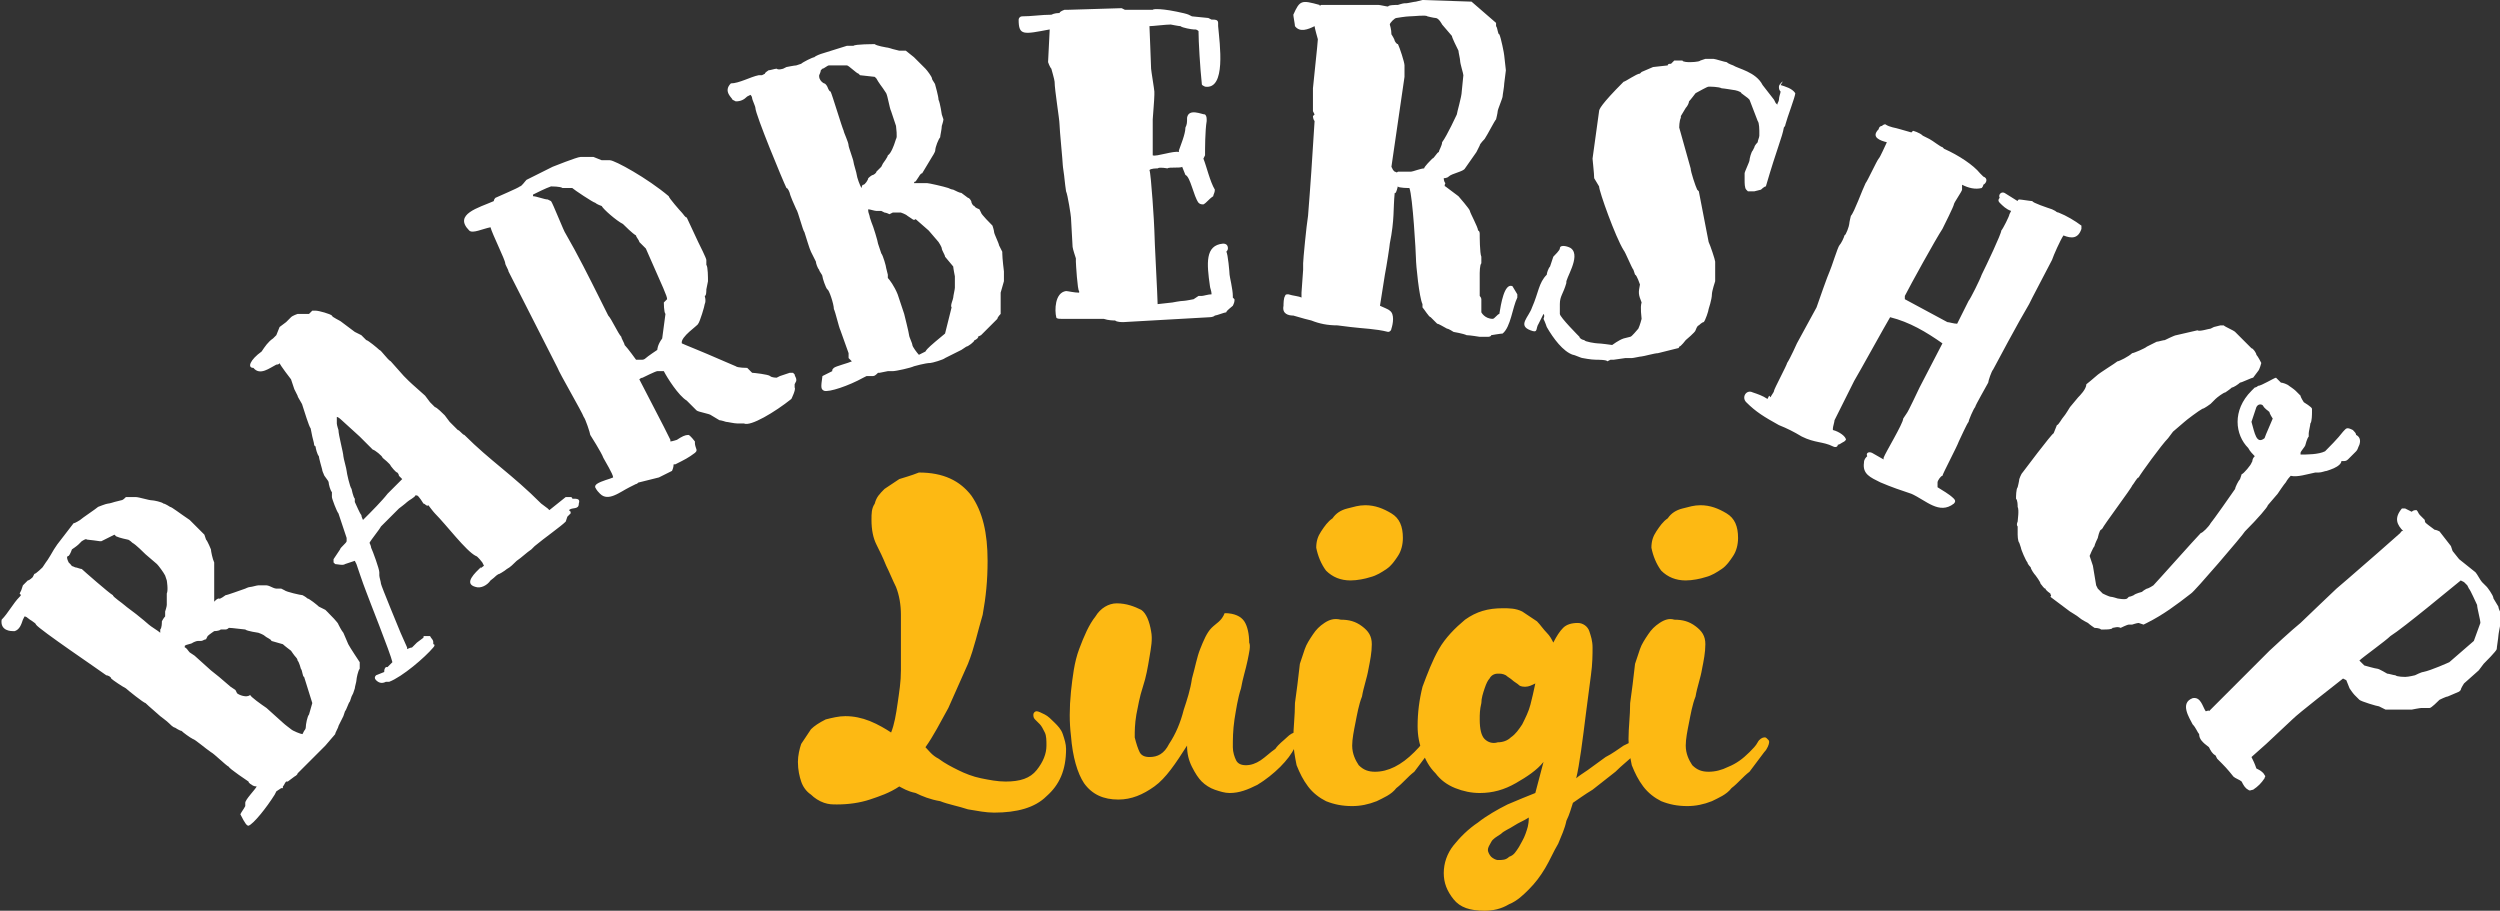 <svg xmlns="http://www.w3.org/2000/svg" xmlns:xlink="http://www.w3.org/1999/xlink" id="Layer_2_00000066512115299625105160000008216645443378502044_" x="0px" y="0px" viewBox="0 0 152.9 55.7" style="enable-background:new 0 0 152.9 55.7;" xml:space="preserve"><rect x="0" y="0" width="152.9" height="55.7" fill="#333333" stroke="none"/><style type="text/css">	.st0{fill:#FFFFFF;}	.st1{fill:#FDB913;}</style><g id="Layer_1-2">	<g>		<path class="st0" d="M150.5,35.5c0,0,0.2,0.1,0.2,0.1c0,0,0.1,0.1,0.2,0.2c0,0,0.1,0.2,0.1,0.2c0.1,0.1,0.4,0.8,0.5,1   c0,0.2,0.2,0.9,0.2,1.1l-0.4,1.1l-1.5,1.3c0,0-1.1,0.5-1.6,0.6c-0.1,0-0.5,0.2-0.5,0.2c0,0-0.4,0.1-0.6,0.1c0,0-0.5,0-0.6-0.1   c-0.1,0-0.4-0.1-0.5-0.1c0,0-0.5-0.3-0.6-0.3c-0.1,0-0.8-0.2-0.8-0.2c0,0-0.2-0.2-0.3-0.3c0.2-0.2,1.6-1.2,1.9-1.5   C147,38.4,150,35.9,150.5,35.5 M146.8,32.6c-0.1,0.1-2.5,2.2-3.2,2.8l-0.7,0.6c-0.2,0.2-1.8,1.7-2.2,2.1c-0.5,0.4-1.8,1.6-1.9,1.7   c-0.1,0.1-0.8,0.8-0.9,0.9l-2.5,2.5c-0.1,0.1-0.2,0.2-0.3,0.3l0,0c0-0.1-0.1,0-0.2,0c-0.2-0.3-0.3-0.9-0.8-0.8   c-0.8,0.3-0.2,1.2,0,1.6c0.2,0.2,0.3,0.5,0.4,0.6c0,0.3,0.2,0.5,0.6,0.8c0.1,0.2,0.2,0.4,0.4,0.5l0.1,0.2c0.5,0.5,0.6,0.6,1,1.1   c0.1,0.1,0.4,0.2,0.5,0.3c0.1,0.2,0.2,0.4,0.4,0.5c0.1,0.1,0.2,0,0.3,0c0.3-0.2,0.5-0.4,0.7-0.7c0-0.1,0.1-0.1,0-0.2   c-0.1-0.2-0.3-0.3-0.5-0.4c-0.1-0.3-0.2-0.5-0.3-0.7l0.9-0.8c0.1-0.1,1.5-1.4,1.6-1.5c0.4-0.4,2.6-2.1,3.1-2.5   c0,0,0.2,0.1,0.2,0.1c0,0,0.2,0.5,0.2,0.5c0,0,0.2,0.3,0.3,0.4c0.1,0.1,0.2,0.2,0.3,0.3c0.1,0.1,1.1,0.4,1.2,0.4   c0,0,0.4,0.2,0.4,0.2c0.2,0,1.3,0,1.6,0c0,0,0.5-0.1,0.6-0.1c0,0,0.4,0,0.5,0c0.1,0,0.5-0.4,0.6-0.5c0,0,0.4-0.2,0.5-0.2l0.7-0.3   l0.1-0.1c0-0.1,0.2-0.4,0.2-0.4l0.9-0.8c0,0,0.3-0.4,0.3-0.4c0.1-0.1,0.8-0.8,0.8-0.9c0-0.1,0.1-0.7,0.1-0.8   c0-0.1,0.1-0.6,0.1-0.6c0-0.1,0-0.7,0-0.9c0,0-0.1-0.2-0.1-0.3l-0.3-0.5c0-0.2-0.4-0.7-0.4-0.7l-0.3-0.3c-0.1-0.1-0.3-0.5-0.4-0.6   l-1-0.8l-0.4-0.5c0,0-0.1-0.3-0.1-0.3l-0.7-0.9c0,0-0.2-0.1-0.3-0.1l-0.4-0.3c-0.1-0.1-0.2-0.1-0.2-0.3c-0.1-0.1-0.2-0.2-0.3-0.3   c-0.1-0.1-0.1-0.2-0.2-0.3c-0.1,0-0.2,0-0.3,0.1l-0.4-0.2l-0.2,0c-0.5,0.6-0.3,1,0.1,1.4C146.9,32.4,146.8,32.6,146.8,32.6    M138.4,24.8c0.1,0.2,0.3,0.3,0.4,0.4c0,0.1,0.2,0.4,0.2,0.4c-0.2,0.5-0.4,0.9-0.5,1.2c-0.5,0.4-0.6-0.3-0.8-1   c0.1-0.3,0.2-0.6,0.3-0.9C138.1,24.7,138.3,24.7,138.4,24.8 M127.1,24.3l-0.5,0.6c0,0-0.3,0.5-0.4,0.6c-0.1,0.1-0.3,0.5-0.4,0.5   l-0.2,0.5c-0.1,0-1.9,2.4-1.9,2.4c-0.1,0.1-0.2,0.4-0.2,0.4c0,0.1-0.1,0.5-0.1,0.5c-0.1,0.1-0.1,0.6-0.1,0.7   c0.1,0.1,0.1,0.4,0.1,0.5c0.1,0.2,0,0.8,0,0.9c0,0-0.1,0.2,0,0.3c0,0,0,0.1,0,0.2c0,0,0,0.3,0,0.3c0,0,0,0.4,0.1,0.5   c0,0,0.1,0.3,0.1,0.3c0,0.1,0.3,0.8,0.4,0.9c0,0.1,0.2,0.3,0.2,0.3c0,0.1,0.2,0.4,0.3,0.5c0,0,0.3,0.4,0.3,0.5   c0.1,0.1,0.2,0.3,0.3,0.3c0,0.1,0.3,0.3,0.3,0.3c0,0.1,0.1,0.1,0,0.2l1.2,0.9c0,0,0.5,0.3,0.6,0.4c0.1,0.1,0.5,0.3,0.5,0.3   c0.1,0.1,0.4,0.3,0.4,0.3s0.3,0,0.4,0.1c0,0,0.2,0,0.2,0c0.1,0,0.5,0,0.5-0.1c0.1,0,0.3-0.1,0.5,0c0,0,0.4-0.2,0.5-0.2l0.2,0   c0,0,0.3-0.1,0.4-0.1c0,0,0.3,0.1,0.3,0.1c0,0,0.2-0.1,0.2-0.1c1-0.5,1.8-1.1,2.7-1.8c0.2-0.1,3.2-3.6,3.3-3.8   c0.8-0.8,1.4-1.5,1.4-1.6c0.1-0.1,0.5-0.6,0.6-0.7c0,0,0.4-0.6,0.5-0.7c0,0,0.1-0.2,0.3-0.4c0.4,0.1,1-0.1,1.5-0.2l0.2,0   c0.2,0,0.4-0.1,0.5-0.1c0.3-0.1,0.6-0.2,0.8-0.4c0.1-0.1,0.1-0.2,0.1-0.2c0,0,0.1,0,0.1,0c0.1,0,0.2,0,0.3-0.1l0.1-0.1   c0.1-0.1,0.2-0.2,0.3-0.3c0,0,0.1-0.1,0.1-0.1c0.1-0.1,0.1-0.2,0.2-0.4c0.1-0.3,0-0.5-0.2-0.6c0-0.1-0.1-0.2-0.2-0.3   c-0.4-0.2-0.4-0.1-0.6,0.1c-0.3,0.4-0.9,1-1.1,1.2c-0.4,0.2-1.1,0.2-1.5,0.2c0-0.1,0-0.1,0-0.1c0-0.1,0.3-0.4,0.3-0.5   c0,0,0.1-0.4,0.2-0.5l0-0.2c0-0.1,0.1-0.5,0.1-0.6c0.1-0.1,0.1-0.6,0.1-0.7c0-0.1,0-0.2,0-0.2c0-0.1-0.5-0.4-0.5-0.4   c0,0-0.2-0.3-0.2-0.4c0,0-0.2-0.2-0.3-0.3c-0.1-0.1-0.4-0.3-0.4-0.3c-0.1-0.1-0.4-0.2-0.5-0.2c-0.1-0.1-0.3-0.3-0.3-0.3   c-0.1,0-0.9,0.5-1.1,0.5c0,0-0.1,0.1-0.2,0.1l-0.2,0.2c-1.2,1.2-1,2.7-0.2,3.5c0.1,0.2,0.3,0.4,0.4,0.5c-0.2,0.2-0.1,0.3-0.2,0.4   c0,0.1-0.5,0.7-0.6,0.7c0,0-0.1,0.3-0.1,0.3c-0.1,0.1-0.3,0.5-0.3,0.6c-0.2,0.3-1.4,2-1.5,2.1c-0.1,0.2-0.5,0.6-0.6,0.6   c-0.3,0.3-2.7,3-2.9,3.2c0,0-0.3,0.2-0.4,0.2c0,0-0.2,0.1-0.3,0.2c0,0-0.4,0.1-0.5,0.2c0,0-0.2,0.1-0.3,0.1c0,0-0.1,0.1-0.1,0.1   c-0.1,0.1-0.6,0-0.6,0c0,0-0.3-0.1-0.4-0.1c-0.1,0-0.5-0.2-0.5-0.2c0,0-0.2-0.2-0.3-0.3c0,0-0.1-0.2-0.1-0.2l-0.2-1.2l-0.2-0.6   c0,0,0.2-0.5,0.3-0.6c0-0.1,0.2-0.5,0.2-0.5c0,0,0.1-0.5,0.2-0.5l0.1-0.1c0-0.1,1.8-2.5,1.8-2.6c0.1-0.1,0.3-0.5,0.4-0.5   c0.1-0.2,1.4-2,1.8-2.4l0.3-0.4l0.7-0.6c0.1-0.1,0.9-0.7,1.1-0.8c0.1,0,0.5-0.3,0.5-0.3c0,0,0.2-0.2,0.3-0.3   c0.1-0.1,0.5-0.4,0.6-0.4c0,0,0.3-0.2,0.4-0.3c0.1,0,0.4-0.2,0.5-0.3c0.1,0,0.7-0.3,0.8-0.3l0.3-0.4c0.1-0.1,0.2-0.5,0.2-0.5   c0,0-0.2-0.4-0.3-0.5c0-0.1-0.2-0.4-0.3-0.4c0,0-0.7-0.7-0.9-0.9l-0.1-0.1c-0.1-0.1-0.6-0.3-0.7-0.4c0,0-0.1,0-0.2,0l-0.4,0.1   c0,0-0.2,0.1-0.2,0.1c-0.1,0-0.7,0.2-0.8,0.1l-1.3,0.3c-0.1,0-0.7,0.3-0.7,0.3c-0.1,0-0.4,0.1-0.5,0.1c0,0-0.6,0.3-0.6,0.3   c-0.1,0.1-0.8,0.4-0.9,0.4c-0.2,0.2-0.8,0.5-0.9,0.5c-0.1,0.1-1.1,0.7-1.3,0.9c-0.1,0.1-0.6,0.5-0.6,0.5   C127.6,23.8,127.2,24.2,127.1,24.3 M115.2,28c0,0,0,0.1,0,0.1l-0.7-0.4c-0.2-0.1-0.4,0-0.3,0.2c-0.1,0.1-0.2,0.2-0.2,0.4   c-0.1,0.7,0.4,0.9,1,1.2c0.7,0.3,1.3,0.5,1.9,0.7c0.9,0.4,1.7,1.3,2.6,0.6c0.1-0.1,0.1-0.2,0-0.3c-0.3-0.3-0.7-0.5-1-0.7   c0,0,0-0.2,0-0.3c0-0.1,0.2-0.4,0.3-0.4c0-0.1,0.9-1.8,1-2.1c0.1-0.2,0.5-1.1,0.6-1.2c0-0.1,0.3-0.8,0.4-0.9   c0-0.1,0.7-1.3,0.8-1.5c0-0.1,0.2-0.7,0.3-0.8c0.1-0.2,1.6-3,2.2-4l0.2-0.4c0.2-0.4,1-1.9,1.2-2.3c0.1-0.3,0.5-1.2,0.7-1.5   c0.5,0.2,0.9,0.2,1.1-0.4c0-0.1,0-0.1,0-0.2c-0.4-0.3-0.9-0.6-1.4-0.8c-0.1,0-0.2-0.1-0.2-0.1l-0.2-0.1c-0.3-0.1-1.2-0.4-1.2-0.5   c-0.1,0-0.7-0.1-0.8-0.1c0,0-0.1,0-0.1,0.1c-0.3-0.2-0.5-0.3-0.8-0.5c-0.2-0.1-0.4,0.1-0.3,0.3c-0.1,0.1-0.1,0.2,0,0.3   c0.2,0.2,0.4,0.4,0.7,0.5l-0.1,0.2c0,0.1-0.4,0.9-0.5,1c0,0.2-0.9,2.1-1.2,2.7c-0.1,0.3-0.7,1.5-0.8,1.6l-0.7,1.4   c-0.2,0-0.5-0.1-0.6-0.1l-2.6-1.4l0-0.2c0.3-0.6,1.9-3.5,2.3-4.1c0.1-0.2,0.7-1.4,0.7-1.5c0-0.1,0.5-0.8,0.5-0.9c0,0,0-0.2,0-0.3   c0.4,0.2,0.8,0.3,1.2,0.2c0.1-0.1,0.1-0.2,0.1-0.2c0.2-0.1,0.3-0.4,0-0.5l-0.1-0.1l-0.1-0.1c-0.4-0.5-1.3-1.1-2.2-1.5l-0.1-0.1   c-0.1,0-0.6-0.4-0.8-0.5l-0.4-0.2C117.4,8.1,117,8,117,8c0,0-0.1,0.1-0.1,0.1l-0.7-0.2c-0.3-0.1-0.6-0.1-0.9-0.3   c-0.1,0-0.2,0.1-0.2,0.1c-0.1,0-0.2,0.1-0.2,0.2c-0.5,0.5,0.1,0.7,0.5,0.8c-0.1,0.2-0.4,0.9-0.5,1c-0.1,0.1-0.7,1.4-0.8,1.5   c-0.2,0.4-0.7,1.8-0.9,2c0,0-0.1,0.4-0.1,0.5c0,0.1-0.2,0.7-0.3,0.7c0,0.1-0.2,0.5-0.3,0.6c-0.1,0.1-0.5,1.4-0.6,1.6   c-0.1,0.2-0.7,1.9-0.8,2.2c-0.1,0.2-1.1,2-1.2,2.2c0,0-0.4,0.9-0.6,1.2c0,0.1-0.8,1.6-0.8,1.7c0,0.1-0.2,0.3-0.2,0.4l-0.1-0.1   l-0.1,0.2c-0.3-0.2-0.6-0.3-0.9-0.4c-0.4-0.2-0.7,0.3-0.4,0.6c0.6,0.6,1.1,0.9,2,1.4c0.5,0.2,0.9,0.4,1.4,0.7   c0.8,0.4,1.3,0.3,1.9,0.6c0.2,0.1,0.3,0,0.3-0.1c0.1,0,0.2-0.1,0.4-0.2c0,0,0.1-0.1,0.1-0.1c0-0.2-0.4-0.5-0.8-0.6l0-0.1   c0-0.1,0.1-0.4,0.1-0.5c0.1-0.2,1.1-2.2,1.2-2.4c0.3-0.5,1.9-3.4,2.2-3.9c1.2,0.3,2.2,0.9,3.2,1.6l-1.4,2.7   c-0.1,0.2-0.7,1.5-0.8,1.6l-0.2,0.3C116.4,25.9,115.3,27.7,115.2,28 M108.6,6.3c0,0-0.1-0.2-0.1-0.2l-0.7-0.9   c-0.4-0.8-1.5-1-1.8-1.2c0,0-0.3-0.1-0.4-0.2c-0.1,0-0.7-0.2-0.8-0.2c0,0-0.2,0-0.2,0c-0.1,0-0.3,0-0.3,0s-0.3,0.1-0.3,0.1   c-0.1,0.1-0.6,0.1-0.7,0.1c0,0-0.4,0-0.4-0.1c-0.1,0-0.4,0-0.5,0c0,0-0.1,0.1-0.2,0.2c-0.1,0-0.2,0-0.2,0.1   c-0.1,0-0.8,0.1-0.9,0.1l-0.7,0.3c0,0-0.1,0.1-0.1,0.1C100.1,4.5,99.4,5,99.3,5c-1.4,1.4-1.5,1.7-1.5,1.8l-0.4,2.9   c0,0.1,0.1,0.9,0.1,1.2l0.3,0.5c0,0.3,1,3.1,1.5,3.9c0.1,0.1,0.5,1.1,0.6,1.2l0.1,0.3c0.1,0,0.3,0.6,0.3,0.6   c-0.1,0.5-0.1,0.6,0.1,1.1c-0.1,0.3,0,0.9,0,1c0,0-0.1,0.4-0.2,0.6c-0.1,0.1-0.4,0.5-0.5,0.5l-0.4,0.1c-0.3,0.1-0.7,0.4-0.7,0.4   c0,0-0.7-0.1-0.9-0.1c-0.1,0-0.8-0.1-0.8-0.2c-0.1,0-0.3-0.1-0.3-0.2c0,0-1.2-1.2-1.2-1.4c0-0.1,0-0.5,0-0.6   c0-0.5,0.2-0.6,0.4-1.3c-0.1-0.2,0.9-1.6,0.3-2.1c-0.1-0.1-0.7-0.3-0.7,0c0,0.1-0.3,0.4-0.4,0.5l-0.2,0.6   c-0.1,0.1-0.2,0.4-0.2,0.5c-0.5,0.5-0.5,1.1-0.9,2c-0.2,0.6-0.9,1.1-0.1,1.4c0.5,0.2,0.3-0.1,0.5-0.4c0.1-0.2,0.2-0.4,0.3-0.6   c0.1,0.1,0,0.3,0,0.3c0.1,0.2,0.2,0.5,0.2,0.5c0.4,0.7,1,1.5,1.6,1.7c0.1,0,0.5,0.2,0.6,0.2c0,0,0.5,0.1,0.8,0.1   c0.1,0,0.7,0,0.7,0.1c0,0,0.2-0.1,0.2-0.1c0,0,0.2,0,0.2,0l0.7-0.1c0,0,0.4,0,0.4,0c0.1,0,0.5-0.1,0.6-0.1c0.1,0,0.8-0.2,1-0.2   l1.2-0.3c0.1,0,0.1-0.1,0.1-0.1c0.1,0,0.4-0.4,0.4-0.4c0,0,0.6-0.5,0.6-0.6c0,0,0.1-0.3,0.2-0.3c0,0,0.2-0.2,0.3-0.2   c0.1-0.1,0.3-0.7,0.3-0.8c0,0,0.2-0.6,0.2-0.9c0-0.2,0.2-0.8,0.2-0.8c0,0,0-0.3,0-0.4c0-0.2,0-0.8,0-0.8c0-0.1-0.3-1-0.4-1.2   l-0.6-3.1c0,0-0.1-0.1-0.1-0.1c-0.1-0.2-0.4-1.1-0.4-1.3l-0.7-2.5c0,0,0-0.4,0.1-0.6l0,0c0,0,0-0.1,0-0.1l0.3-0.5   c0.1-0.1,0.2-0.3,0.2-0.4c0.1-0.1,0.4-0.5,0.4-0.5c0.2-0.1,0.7-0.4,0.8-0.4c0.1,0,0.6,0,0.8,0.1c0.1,0,0.7,0.1,0.7,0.1   c0.1,0,0.5,0.1,0.5,0.2c0,0,0.4,0.3,0.4,0.3c0,0,0.1,0.1,0.1,0.1l0.5,1.3c0.1,0.1,0.1,0.6,0.1,0.6c0,0,0,0.3,0,0.3   c0,0.1-0.1,0.3-0.1,0.4c0,0-0.2,0.2-0.2,0.3c0,0-0.1,0.2-0.1,0.2c-0.1,0.1-0.2,0.5-0.2,0.6c0,0.1-0.3,0.7-0.3,0.8   c0,0.1,0,0.4,0,0.4c0,0.2,0,0.5,0.1,0.6c0,0,0.1,0.1,0.1,0.1c0.1,0,0.2,0,0.2,0c0,0,0.2,0,0.2,0l0.4-0.1c0,0,0.2-0.2,0.3-0.2   c0.7-2.4,1-3,1.1-3.6c0,0,0.1-0.1,0.1-0.2c0.1-0.4,0.6-1.7,0.6-1.9c-0.2-0.3-0.6-0.4-0.9-0.5C109.1,4.9,109,5,109,5   c-0.1,0.1-0.2,0.2-0.2,0.3c0,0.1,0,0.2,0.1,0.3c0,0.1-0.1,0.3-0.1,0.5c0,0.1-0.1,0.2-0.1,0.3C108.6,6.3,108.6,6.3,108.6,6.3    M85,1.5c0-0.1,0.3-0.4,0.4-0.4c0,0,0.6-0.1,0.8-0.1c0.3,0,1-0.1,1.1,0c0,0,0.4,0.1,0.5,0.1c0.2,0,0.4,0.4,0.4,0.4   c0.1,0.1,0.5,0.6,0.6,0.7c0,0.1,0.3,0.7,0.4,0.9c0,0.1,0.1,0.5,0.1,0.6c0,0.2,0.2,0.8,0.2,0.9c0,0.1-0.1,0.9-0.1,1   c0,0.3-0.3,1.3-0.3,1.4c0,0-0.6,1.3-0.9,1.7c0,0.2-0.2,0.5-0.2,0.6c-0.1,0-0.3,0.4-0.4,0.4c-0.1,0.1-0.5,0.5-0.5,0.6   c-0.2,0-0.7,0.2-0.8,0.2c0,0-0.7,0-0.8,0c-0.1,0.1-0.1,0-0.2,0c0,0-0.1-0.1-0.1-0.1c0,0-0.1-0.2-0.1-0.2l0.8-5.5   c0-0.1,0-0.7,0-0.7c0-0.2-0.3-1.1-0.4-1.3c-0.1,0-0.2-0.2-0.2-0.2c0-0.1-0.2-0.4-0.2-0.4C85.1,1.8,85,1.5,85,1.5 M80.4,7.4   l-0.2,3.1l-0.1,1.4c0,0.1-0.1,1.2-0.1,1.3c-0.1,0.6-0.3,2.7-0.3,2.9l0,0.4c0,0.1-0.1,1.3-0.1,1.4l0,0.3c-0.2-0.1-0.5-0.1-0.8-0.2   c-0.1,0-0.2,0-0.2,0.1c-0.1,0.1-0.1,0.5-0.1,0.6c-0.1,0.5,0.3,0.6,0.6,0.6l0.7,0.2l0.4,0.1c0.5,0.2,1,0.3,1.6,0.3l0.8,0.1   c0.8,0.1,1.5,0.1,2.3,0.3c0.1,0,0.2-0.1,0.2-0.2c0.1-0.3,0.2-0.9-0.1-1.1c-0.1-0.1-0.4-0.2-0.6-0.3l0.3-1.9   c0.1-0.5,0.3-1.8,0.3-1.9c0.3-1.5,0.2-2.1,0.3-3.1c0.1,0.1,0.2-0.5,0.2-0.4c0,0.1,0.7,0.1,0.7,0.1c0.2,0.5,0.4,4,0.4,4.3   c0,0.4,0.2,2.4,0.4,2.8c0,0.1,0,0.2,0,0.2c0.1,0.1,0.4,0.6,0.5,0.6l0.4,0.4c0.1,0,0.4,0.2,0.6,0.3c0.1,0,0.4,0.2,0.4,0.2   c0,0,0.6,0.1,0.8,0.2c0.2,0,0.8,0.1,0.8,0.1c0,0,0.4,0,0.5,0c0,0,0.2,0,0.2-0.1c0,0,0.6-0.1,0.7-0.1c0.5-0.4,0.6-1.6,0.9-2.2   c0,0,0-0.2,0-0.2l-0.3-0.5c-0.5-0.2-0.7,1.1-0.8,1.7c-0.1,0-0.3,0.3-0.4,0.3c-0.5,0-0.7-0.4-0.7-0.4c0-0.1,0-0.7,0-0.7   c0,0,0-0.1,0-0.1c0-0.1-0.1-0.2-0.1-0.2c0-0.1,0-1.4,0-1.4c0,0,0-0.5,0.1-0.6c0-0.1,0-0.3,0-0.4c-0.1-0.2-0.1-1.3-0.1-1.4   c0,0,0-0.2-0.1-0.2c0-0.2-0.5-1.1-0.5-1.2c0-0.1-0.7-0.9-0.7-0.9l-0.8-0.6c-0.1,0,0-0.2,0-0.2c-0.1-0.1-0.1-0.3-0.1-0.3   c0,0,0.2,0,0.3-0.1c0.2-0.2,0.9-0.3,1-0.5l0.7-1l0.2-0.4c0-0.1,0.3-0.4,0.3-0.4c0.2-0.3,0.6-1.1,0.7-1.2c0,0,0.1-0.4,0.1-0.5   c0-0.1,0.3-0.8,0.3-0.9c0-0.1,0.1-0.6,0.1-0.8l0.1-0.8l-0.1-0.9c0-0.1-0.2-1.1-0.3-1.3c-0.1,0-0.1-0.4-0.2-0.5c0,0,0-0.2,0-0.2   l-1.5-1.3L87,0l-0.4,0.1c-0.1,0-0.5,0.1-0.6,0.1l-0.1,0c-0.1,0-0.4,0.1-0.4,0.1c-0.1,0-0.6,0-0.6,0.1c-0.1,0-0.5-0.1-0.6-0.1   c-0.1,0-0.5,0-0.5,0c-0.1,0-1,0-1.1,0c-0.1,0-1.2,0-1.3,0l-0.2,0l-0.4,0c0,0-0.1,0.1-0.1,0C79.6,0,79.5,0,79.1,0.9   c0,0.1,0.1,0.6,0.1,0.7c0.3,0.4,0.8,0.2,1.2,0c0,0.1,0.2,0.8,0.2,0.8c0,0.2-0.3,2.9-0.3,3c0,0.1,0,0.8,0,0.9c0,0.1,0,0.5,0,0.5   L80.4,7c0,0-0.1,0.1-0.1,0.1C80.3,7.1,80.3,7.3,80.4,7.4 M64.1,3.8c0,0,0.1,0.3,0.2,0.4c0,0,0.2,0.7,0.2,0.8   c0,0.5,0.3,2.3,0.3,2.6c0,0.3,0.2,2.3,0.2,2.5c0,0.1,0.1,0.7,0.1,0.8c0,0.1,0.1,0.8,0.1,0.8c0.1,0.2,0.3,1.5,0.3,1.6   c0,0.2,0.1,1.6,0.1,1.8c0,0.1,0.2,0.7,0.2,0.7l0,0.2c0,0.1,0.1,1.8,0.2,1.8c0,0,0,0.1,0,0.1c-0.3,0-0.7-0.1-0.8-0.1   c-0.7,0.1-0.7,1.2-0.6,1.6c0,0.1,0.2,0.1,0.3,0.1c0.9,0,1.7,0,2.6,0c0.3,0.1,0.6,0.1,0.7,0.1c0.1,0.1,0.4,0.1,0.5,0.1l5.3-0.3   c0,0,0.2,0,0.3-0.1c0.1,0,0.6-0.2,0.7-0.2c0-0.1,0.3-0.3,0.4-0.4c0,0,0.1-0.2,0.1-0.3l0-0.1l-0.1-0.1l0-0.1c0-0.4-0.2-1.2-0.2-1.3   c0-0.1-0.1-1.3-0.2-1.4c0,0,0.1-0.1,0.1-0.2c0-0.2-0.1-0.3-0.3-0.3c-1.1,0.1-1,1.2-0.8,2.6c0,0.1,0.1,0.3,0.1,0.5   c-0.2,0-0.5,0.1-0.6,0.1l-0.2,0l-0.3,0.2c0,0-0.5,0.1-0.6,0.1c-0.2,0-0.7,0.1-0.7,0.1l-0.9,0.1c0-0.4-0.2-4-0.2-4.5   c0-0.3-0.2-3.5-0.3-3.7l0,0c0.1-0.1,0.4-0.1,0.5-0.1c0.1-0.1,0.6,0,0.6,0c0.1-0.1,0.8,0,0.9-0.1c0,0,0.2,0.5,0.2,0.5   c0.3,0.1,0.5,1.3,0.8,1.7c0.1,0.1,0.2,0.1,0.3,0.1c0.2-0.1,0.3-0.3,0.6-0.5c0-0.1,0.1-0.2,0.1-0.4c-0.3-0.5-0.5-1.4-0.7-1.9   l0.1-0.2c0-0.4,0-1.5,0.1-2.1c0-0.2,0-0.3-0.1-0.4c-0.2,0-1-0.4-1.1,0.2c0,0.3,0,0.4-0.1,0.6c0,0.4-0.3,1.1-0.4,1.4l0,0.1   c-0.3-0.1-1.4,0.3-1.6,0.2c0,0,0-0.9,0-1.1c0-0.1,0-1,0-1.1c0-0.1,0.1-1.2,0.1-1.5c0,0,0,0,0-0.1l0-0.1c0-0.1-0.2-1.3-0.2-1.4   c0-0.3-0.1-2.4-0.1-2.6c0.2,0,1-0.1,1.3-0.1c0,0,0.5,0.1,0.6,0.1c0.1,0.1,0.7,0.2,0.8,0.2l0.1,0c0,0,0.1,0,0.2,0.1   c0,0.6,0.1,2.3,0.2,3.2c0,0.1,0,0.1,0.2,0.2c1.3,0.2,0.9-2.6,0.8-3.7c0,0,0,0,0,0c0,0,0-0.1,0-0.1l0-0.1c0-0.2-0.2-0.2-0.3-0.2   c0,0-0.1,0-0.1,0c0,0-0.2-0.1-0.2-0.1L72.9,1l-0.2-0.1c-0.2-0.1-1.3-0.3-1.4-0.3c0,0-0.7-0.1-0.8,0c-0.2,0-1.2,0-1.4,0l-0.3,0   c0,0-0.2-0.1-0.2-0.1l-3.3,0.1c0,0-0.2,0-0.2,0c0,0-0.3,0.1-0.3,0.2c-0.1,0-0.3,0-0.5,0.1c-0.6,0-1.2,0.1-1.8,0.1   c-0.1,0-0.2,0.1-0.2,0.2c0,1,0.3,0.9,1.9,0.6L64.1,3.8z M50.1,4.7l0-0.1c0,0,0.1-0.2,0.1-0.3c0,0,0.1-0.1,0.1-0.1   C50.4,4.2,50.6,4,50.7,4c0,0,0.4,0,0.5,0c0,0,0.3,0,0.3,0c0.1,0,0.3,0,0.3,0c0.1,0,0.6,0.5,0.7,0.5c0,0,0.1,0.1,0.1,0.1l0.9,0.1   c0,0,0.1,0.1,0.1,0.1C53.7,5,54,5.4,54,5.4c0,0,0.2,0.3,0.2,0.3c0.1,0.2,0.2,0.9,0.3,1.1l0.3,0.9c0,0.1,0.1,0.7,0,0.8   c0,0-0.1,0.3-0.1,0.3c0,0-0.2,0.6-0.4,0.7C54.3,9.6,54,10,54,10c0,0-0.1,0.2-0.1,0.2c0,0-0.3,0.3-0.3,0.3c0,0.1-0.2,0.2-0.2,0.2   c-0.1,0-0.3,0.2-0.3,0.2c0,0.1-0.2,0.4-0.3,0.4c-0.1,0-0.1,0.2-0.1,0.2c-0.1-0.1-0.3-0.7-0.3-0.8c0-0.1-0.2-0.7-0.2-0.8   c0-0.1-0.3-0.9-0.3-1c0-0.2-0.3-0.8-0.3-0.9c-0.1-0.2-0.7-2.2-0.8-2.4c-0.1,0-0.2-0.3-0.2-0.3c0,0-0.1-0.2-0.2-0.2   C50.2,5,50.1,4.8,50.1,4.7 M54.3,17c0,0,0-0.2,0-0.2l-0.1-0.4c0-0.1-0.2-0.8-0.3-0.9l-0.2-0.6c0-0.1-0.3-1.1-0.4-1.3l-0.1-0.3   c0-0.1-0.1-0.3-0.1-0.4c0,0,0-0.1,0-0.1c0.1,0,0.4,0.1,0.5,0.1c0,0,0.3,0,0.3,0c0,0,0.2,0.1,0.2,0.1c0.1,0,0.3,0.1,0.3,0.1   l0.2-0.1c0.1,0,0.5,0,0.5,0c0,0,0.3,0.1,0.4,0.2c0,0,0.3,0.2,0.3,0.2c0,0,0.1,0.1,0.2,0c0.1,0.1,0.7,0.6,0.8,0.7   c0.1,0.1,0.5,0.6,0.6,0.7c0,0,0.2,0.3,0.2,0.4c0,0.1,0.2,0.4,0.2,0.5l0.5,0.6c0,0.1,0.1,0.6,0.1,0.6s0,0.4,0,0.5   c0,0.1,0,0.2,0,0.2c0,0.1-0.1,0.5-0.1,0.6c0,0.1-0.2,0.5-0.1,0.6l-0.4,1.6c0,0-0.6,0.5-0.6,0.5c-0.1,0.1-0.5,0.4-0.6,0.6   c0,0-0.2,0.1-0.2,0.1l-0.2,0.1c-0.1-0.1-0.4-0.5-0.4-0.6c0-0.1-0.2-0.5-0.2-0.6c0-0.1-0.3-1.3-0.3-1.3c-0.1-0.3-0.4-1.2-0.4-1.2   C54.7,17.5,54.4,17.1,54.3,17 M46.4,4.6c-0.5,0.1-1.2,0.5-1.7,0.5c-0.5,0.5,0.1,0.9,0.1,1L45,6.2c0.3,0,0.5-0.1,0.7-0.3l0.2-0.1   C46,5.9,46,6,46,6c0,0.1,0.2,0.5,0.2,0.6c0,0.4,1.7,4.5,1.9,4.9c0.1,0,0.2,0.3,0.2,0.3c0,0.1,0.3,0.8,0.4,1   c0.1,0.1,0.4,1.3,0.5,1.4c0.1,0.3,0.3,1,0.4,1.2c0,0,0.2,0.4,0.3,0.6c0,0.1,0.1,0.4,0.2,0.5c0,0.1,0.2,0.3,0.2,0.4   c0,0.1,0.2,0.7,0.3,0.8c0.1,0,0.4,0.9,0.4,1.2c0.1,0.2,0.3,1.1,0.4,1.3c0,0,0.5,1.4,0.5,1.4c0,0.1,0,0.3,0,0.3   c0,0,0.1,0.1,0.2,0.2c-0.2,0.1-1,0.3-1.1,0.4c-0.1,0.1-0.1,0.1-0.1,0.2c-0.2,0.1-0.4,0.2-0.6,0.3c-0.1,0.7-0.1,0.8,0.1,0.9   c0.3,0.1,1.5-0.3,2.4-0.8l0.2-0.1l0.3,0l0,0c0,0,0.1,0,0.1,0l0,0c0.1,0,0.2-0.1,0.3-0.2l0.1,0l0.5-0.1c0,0,0.2,0,0.3,0   c0.2,0,1.1-0.2,1.3-0.3c0,0,0.7-0.2,1-0.2c0.1,0,0.8-0.2,0.9-0.3c0,0,0.4-0.2,0.4-0.2c0,0,0.4-0.2,0.4-0.2l0.2-0.1   c0,0,0.3-0.2,0.3-0.2c0.1,0,0.5-0.3,0.5-0.4c0.1,0,0.3-0.2,0.2-0.2c0,0,0.2-0.1,0.2-0.1l0.2-0.2c0.1-0.1,0.3-0.3,0.3-0.3   c0.1-0.1,0.4-0.4,0.5-0.5c0-0.1,0.2-0.3,0.2-0.3c0,0,0-1.1,0-1.3l0.2-0.7c0-0.1,0-0.5,0-0.6c0,0-0.1-0.8-0.1-1.1l0-0.1   c0,0-0.2-0.4-0.2-0.4c0-0.1-0.3-0.7-0.3-0.8c0-0.1-0.1-0.4-0.1-0.4c-0.1-0.1-0.7-0.7-0.7-0.8c0,0-0.1-0.2-0.1-0.2   c0,0-0.3-0.1-0.3-0.2c-0.1,0-0.2-0.2-0.2-0.3c0,0-0.1-0.2-0.2-0.2l-0.4-0.3c-0.1,0-0.3-0.1-0.5-0.2c-0.1,0-0.3-0.1-0.3-0.1   c-0.3-0.1-1.2-0.3-1.3-0.3c0,0-0.5,0-0.5,0c-0.1,0-0.2,0-0.2,0l-0.1,0c0,0,0-0.1,0.1-0.1l0.2-0.3c0,0,0.1-0.2,0.2-0.2L57,9.6   c0,0,0.2-0.3,0.2-0.4c0-0.2,0.2-0.7,0.3-0.8c0-0.1,0.1-0.5,0.1-0.7c0,0,0.1-0.3,0.1-0.4L57.6,7c0,0-0.1-0.7-0.2-0.9   c0-0.2-0.2-0.9-0.2-0.9c0-0.1-0.2-0.3-0.2-0.4c0-0.1-0.3-0.5-0.4-0.6c-0.1-0.1-0.6-0.6-0.7-0.7l-0.5-0.4c-0.1,0-0.3,0-0.4,0   l-0.4-0.1c0,0-0.3-0.1-0.4-0.1c0,0-0.6-0.1-0.7-0.2c-0.1,0-1.2,0-1.3,0.1c0,0-0.4,0-0.4,0l-1.6,0.5c0,0-0.3,0.1-0.4,0.2   c-0.1,0-0.7,0.3-0.8,0.4L48.7,4c-0.1,0-0.6,0.1-0.6,0.1c0,0-0.2,0.1-0.2,0.1c0,0-0.3,0.1-0.4,0c-0.1,0-0.4,0.1-0.5,0.1   c0,0-0.3,0.2-0.2,0.2l-0.2,0.1C46.6,4.6,46.6,4.6,46.4,4.6 M36.6,18.1c-0.5-1-1.3-2.6-2-3.8c-0.1-0.1-0.8-1.9-0.9-2   c0,0-0.2-0.1-0.2-0.1c-0.2,0-0.7-0.2-0.9-0.2l0-0.1c0.2-0.1,0.8-0.4,1.1-0.5c0,0,0.6,0,0.7,0.1c0.1,0,0.6,0,0.6,0   c0.1,0.1,1.3,0.9,1.4,0.9c0.1,0.1,0.4,0.2,0.4,0.2c0.1,0.2,0.9,0.9,1.3,1.1c0.1,0.1,0.6,0.6,0.8,0.7c0,0.1,0.2,0.3,0.2,0.4   c0.1,0.1,0.4,0.4,0.4,0.4c1.1,2.5,1.3,2.9,1.3,3.1l-0.2,0.2c0,0,0,0.6,0.1,0.7l-0.2,1.5c-0.3,0.4-0.3,0.7-0.3,0.7   c0,0-0.6,0.4-0.7,0.5c0,0-0.1,0.1-0.2,0.1c0,0-0.2,0-0.2,0s-0.1,0-0.2,0c0,0-0.5-0.7-0.7-0.9C38.2,21,38,20.7,38,20.6   c-0.2-0.2-0.6-1.1-0.8-1.3L36.6,18.1z M34.1,22.5c0.1,0.3,1.5,2.7,1.6,3c0.1,0.1,0.4,1,0.4,1.1c0,0,0.7,1.1,0.8,1.4   c0.1,0.2,0.6,1,0.6,1.2c-0.2,0.1-0.7,0.2-1,0.4c-0.1,0.1-0.1,0.1-0.1,0.2c0.1,0.2,0.2,0.3,0.3,0.4c0.5,0.5,1.2-0.1,1.8-0.4   l0.4-0.2c0.1,0,0.1-0.1,0.2-0.1l1.2-0.3l0.8-0.4c0,0,0.1-0.2,0.1-0.4l0.1,0c0.6-0.3,0.8-0.4,1.2-0.7c0.1-0.1,0.1-0.1,0.1-0.2   c-0.1-0.3-0.1-0.3-0.1-0.5c0,0-0.3-0.4-0.4-0.4c-0.2,0-0.4,0.1-0.7,0.3c0,0-0.3,0.1-0.4,0.1l0-0.1l-0.4-0.8l-1.5-2.9   c0,0,0.1-0.1,0.2-0.1c0,0,0.8-0.4,0.9-0.4c0.1,0,0.3,0,0.4,0c0.2,0.4,0.9,1.5,1.4,1.8l0.6,0.6c0.1,0.1,0.8,0.2,0.9,0.3l0.5,0.3   c0.1,0,0.4,0.1,0.4,0.1c0.1,0,0.5,0.1,0.7,0.1l0.4,0c0.4,0.2,1.9-0.7,2.9-1.5c0,0,0.3-0.6,0.2-0.7c0,0,0-0.2,0-0.2   c0,0,0.1-0.2,0.1-0.2l0-0.1c0-0.1-0.1-0.2-0.1-0.3l0,0l-0.1-0.1l-0.2,0L47.7,23l-0.2,0.1c0,0-0.3,0-0.4-0.1   c-0.1-0.1-1-0.2-1.1-0.2c0,0-0.2-0.2-0.3-0.3c0,0-0.6,0-0.7-0.1c0,0-0.7-0.3-0.7-0.3c-1.6-0.7-2.4-1-2.6-1.1c-0.1-0.4,1-1.1,1-1.2   c0.1-0.1,0.4-1.1,0.4-1.2c0.1-0.2,0-0.5,0-0.5c0.1,0,0.1-0.3,0.1-0.4l0.1-0.5c0-0.2,0-0.9-0.1-1c0-0.1,0-0.2,0-0.3   c0-0.1-0.4-0.9-0.5-1.1L42,13.3c-0.1,0-0.2-0.2-0.3-0.3c-0.1-0.1-0.8-0.9-0.8-1c-1.3-1.1-3.3-2.2-3.6-2.2c0,0-0.5,0-0.5,0   l-0.5-0.2c-0.2,0-0.7,0-0.8,0c-0.2,0-1.7,0.6-1.7,0.6l-1.6,0.8c-0.1,0.1-0.3,0.4-0.4,0.4c-0.1,0.1-1.3,0.6-1.5,0.7   c0,0-0.1,0.1-0.1,0.2c-0.9,0.4-2.5,0.8-1.5,1.8c0.2,0.2,0.8-0.1,1.3-0.2c0.1,0.4,0.9,2,0.9,2.2c0,0.1,0.2,0.4,0.2,0.5L34.1,22.5z    M20.6,25.5c0.1,0,0.3,0.2,0.3,0.2l1.1,1c0.1,0.1,0.7,0.7,0.8,0.8c0.1,0,0.6,0.4,0.6,0.5c0,0,0.5,0.4,0.5,0.5c0,0,0.3,0.4,0.4,0.4   c0,0,0.1,0.1,0.1,0.2l0.2,0.2c0,0-0.3,0.3-0.4,0.4c0,0-0.4,0.4-0.5,0.5c-0.3,0.4-1.1,1.2-1.1,1.2c-0.1,0.1-0.3,0.3-0.4,0.4   c0,0-0.1-0.2-0.1-0.3c-0.1-0.1-0.3-0.6-0.4-0.8l0-0.2c-0.1-0.1-0.2-0.6-0.2-0.6c-0.1-0.1-0.3-1-0.3-1.1c0-0.1-0.2-0.8-0.2-0.9   c0-0.2-0.3-1.3-0.3-1.6c0,0-0.1-0.3-0.1-0.4C20.6,25.6,20.6,25.5,20.6,25.5 M29.4,34.7c-0.3,0.3-1.1,1-0.3,1.2   c0.3,0.1,0.7-0.1,0.9-0.4c0.4-0.3,0.2-0.2,0.5-0.4l0,0c-0.1,0.1,0.4-0.2,0.5-0.3c0.2-0.1,0.4-0.3,0.6-0.5c0.3-0.2,0.6-0.5,0.9-0.7   l0.2-0.2c0.6-0.5,1.6-1.2,1.9-1.5l0.1-0.3l0.1-0.1c0,0,0.1-0.1,0.1-0.1l0-0.1l-0.1-0.1c0.2-0.2,0.6,0,0.6-0.4   c0.1-0.3-0.1-0.3-0.4-0.3l0,0c0,0,0-0.1-0.1-0.1l-0.1,0c0,0-0.1,0-0.2,0l-1,0.8l-0.1-0.1c0,0-0.4-0.3-0.4-0.3   c-1.8-1.8-3.1-2.6-4.7-4.2c-0.1,0-0.3-0.3-0.4-0.3c-0.1-0.1-0.4-0.4-0.5-0.5c0,0-0.3-0.4-0.3-0.4c-0.1-0.1-0.5-0.5-0.6-0.5   c-0.1-0.1-0.3-0.3-0.3-0.3l-0.3-0.4c-0.1-0.1-0.8-0.7-1-0.9c0,0-0.3-0.3-0.3-0.3c-0.1-0.1-0.7-0.8-0.8-0.9   c-0.2-0.1-0.6-0.7-0.7-0.7c-0.1-0.1-0.7-0.6-0.8-0.6c0,0-0.3-0.3-0.3-0.3c0,0-0.4-0.2-0.4-0.2l-0.8-0.6c-0.1-0.1-0.6-0.3-0.6-0.4   c-0.1-0.1-0.8-0.3-1-0.3l-0.2,0c0,0-0.2,0.2-0.2,0.2l-0.4,0c-0.1,0-0.3,0-0.3,0c0,0-0.3,0.1-0.4,0.2l-0.1,0.1c0,0-0.2,0.2-0.2,0.2   c0,0-0.4,0.3-0.4,0.3l-0.2,0.5c0,0-0.1,0.1-0.2,0.2c-0.3,0.2-0.5,0.5-0.7,0.8c-0.7,0.5-0.9,1-0.5,1l0,0c0.4,0.5,1,0,1.4-0.2   c0,0,0.2,0,0.2-0.1c0,0.1,0.7,1,0.7,1l0.2,0.6c0,0,0.2,0.4,0.2,0.4c0,0.1,0.3,0.5,0.3,0.6c0.1,0.3,0.4,1.3,0.5,1.4l0.1,0.5   l0.1,0.4c0,0,0,0.2,0.1,0.2c0,0.1,0.1,0.5,0.2,0.6c0,0.1,0.2,0.8,0.2,0.8c0,0.1,0.1,0.3,0.1,0.3c0,0.1,0.3,0.4,0.3,0.5   c0,0.1,0.1,0.5,0.2,0.6l0,0.3c0,0.1,0.3,0.9,0.4,1l0.5,1.5l0,0.2c0,0.1-0.4,0.4-0.4,0.5l-0.4,0.6c0,0,0,0.1,0,0.2l0.1,0.1   c0.1,0,0.5,0.1,0.6,0l0.6-0.2l0.1,0.2c0,0,0.4,1.2,0.6,1.7c0.1,0.3,1.5,3.8,1.6,4.3l-0.3,0.3c0,0-0.1,0-0.1,0   c-0.1,0.1-0.1,0.2-0.1,0.3l-0.5,0.2c-0.1,0.1-0.1,0.2,0,0.3c0.2,0.2,0.4,0.2,0.6,0.1c0.1,0,0.1,0,0.2,0c0.8-0.3,2.2-1.5,2.7-2.1   c0.1-0.1,0.1-0.2,0-0.2l0-0.1c0-0.2-0.1-0.2-0.2-0.4c-0.1,0-0.2,0-0.3,0c-0.1,0-0.1,0-0.1,0.1l-0.4,0.3l-0.3,0.3   c-0.1,0-0.3,0.1-0.3,0.1l0-0.1l-0.4-0.9c0,0-1.2-2.9-1.2-3c0-0.1-0.1-0.4-0.1-0.5c0,0,0-0.1,0-0.2c0-0.2-0.4-1.3-0.5-1.5   c0-0.1-0.1-0.3-0.1-0.3c0.1-0.2,0.6-0.8,0.7-1c0,0,0.4-0.4,0.5-0.5c0.1-0.1,0.6-0.6,0.6-0.6c0,0,0.4-0.3,0.5-0.4   c0.1-0.1,0.5-0.3,0.5-0.4c0,0,0.1,0,0.1,0c0.1,0,0.4,0.5,0.4,0.5c0.1,0,0.2,0.2,0.3,0.1c0,0,0.3,0.4,0.4,0.5   c0.7,0.7,1.9,2.3,2.5,2.6c0.1,0,0.4,0.4,0.4,0.4c0,0,0.1,0.2,0.1,0.2l-0.4,0.3C29.5,34.7,29.4,34.7,29.4,34.7 M4.3,34.5l-0.1-0.1   c0,0-0.1-0.2-0.1-0.3c0,0,0-0.1,0.1-0.1c0.1-0.1,0.2-0.4,0.2-0.4c0,0,0.3-0.2,0.4-0.3c0,0,0.2-0.2,0.2-0.2c0,0,0.3-0.2,0.3-0.1   c0.1,0,0.8,0.1,0.8,0.1c0,0,0.1,0,0.1,0l0.8-0.4c0,0,0.1,0.1,0.1,0.1c0.2,0.1,0.7,0.2,0.7,0.2c0.1,0,0.3,0.2,0.3,0.2   c0.2,0.1,0.7,0.6,0.8,0.7l0.7,0.6c0.1,0.1,0.4,0.5,0.5,0.7c0,0,0.1,0.3,0.1,0.3c0,0,0.1,0.6,0,0.8c0,0.1,0,0.5,0,0.5   c0,0,0,0.2,0,0.2c0,0.1-0.1,0.4-0.1,0.4c0,0.1,0,0.3,0,0.3c-0.1,0.1-0.2,0.3-0.2,0.3c0,0.1,0,0.4-0.1,0.5c0,0,0,0.2,0,0.2   c-0.1-0.1-0.6-0.4-0.7-0.5c-0.1-0.1-0.6-0.5-0.6-0.5c-0.1-0.1-0.8-0.6-0.9-0.7c-0.1-0.1-0.7-0.5-0.7-0.6c-0.2-0.1-1.8-1.5-1.9-1.6   c-0.1,0-0.3-0.1-0.4-0.1c0,0-0.2-0.1-0.3-0.1C4.5,34.7,4.3,34.5,4.3,34.5 M14.5,42.4c0,0-0.1-0.2-0.1-0.2L14.1,42   c-0.1-0.1-0.6-0.5-0.7-0.6L12.9,41c-0.1-0.1-0.9-0.8-1-0.9l-0.3-0.2c-0.1-0.1-0.2-0.3-0.3-0.3c0,0,0-0.1,0-0.1   c0.1-0.1,0.4-0.1,0.5-0.2c0,0,0.2-0.1,0.3-0.1c0,0,0.2,0,0.2,0c0.1,0,0.2-0.1,0.3-0.1l0.1-0.2c0.1-0.1,0.4-0.3,0.4-0.3   c0,0,0.3,0,0.4-0.1c0,0,0.3,0,0.3,0c0,0,0.1,0,0.2-0.1c0.2,0,0.9,0.1,1,0.1c0.1,0.1,0.8,0.2,0.8,0.2c0,0,0.3,0.1,0.4,0.2   c0.1,0.1,0.4,0.2,0.4,0.3l0.7,0.2c0.1,0.1,0.5,0.4,0.5,0.4s0.2,0.3,0.3,0.4c0.1,0.1,0.1,0.2,0.1,0.2c0.1,0.1,0.2,0.5,0.2,0.5   c0.1,0.1,0.1,0.5,0.2,0.5l0.5,1.6c0,0-0.2,0.7-0.2,0.7c-0.1,0.1-0.2,0.6-0.2,0.8c0,0.1-0.1,0.2-0.1,0.2l-0.1,0.2   c-0.1,0-0.6-0.2-0.7-0.3c0,0-0.4-0.3-0.5-0.4c0,0-1-0.9-1-0.9c-0.3-0.2-1-0.7-1-0.8C15.1,42.7,14.6,42.5,14.5,42.4 M1.2,36.5   c-0.4,0.4-0.7,1-1.1,1.4c-0.1,0.7,0.6,0.7,0.7,0.7l0.1,0c0.3-0.1,0.4-0.4,0.5-0.7l0.1-0.2c0.1,0,0.2,0.1,0.2,0.1   c0.1,0.1,0.5,0.3,0.5,0.4c0.2,0.3,3.9,2.8,4.3,3.1c0.1,0,0.3,0.1,0.3,0.2c0.1,0.1,0.7,0.5,0.9,0.6c0.1,0.1,1.1,0.9,1.2,0.9   c0.2,0.2,0.8,0.7,0.9,0.8c0,0,0.4,0.3,0.5,0.4c0.1,0.1,0.3,0.3,0.4,0.3c0,0,0.3,0.2,0.4,0.2c0.1,0.1,0.5,0.4,0.7,0.5   c0.1,0,0.8,0.6,1.1,0.8c0.2,0.1,0.9,0.8,1.1,0.9c0,0.1,1.2,0.9,1.2,0.9c0,0.1,0.2,0.2,0.2,0.2c0,0,0.1,0.1,0.3,0.1   c-0.1,0.2-0.7,0.8-0.7,1c0,0.1,0,0.2,0,0.2c-0.1,0.2-0.2,0.3-0.3,0.5c0.3,0.6,0.4,0.7,0.5,0.7c0.3-0.1,1.1-1.1,1.6-1.9l0.1-0.2   l0.3-0.2l0,0c0,0,0.1,0,0.1,0l0-0.1c0.1-0.1,0.1-0.2,0.2-0.3l0.1,0l0.4-0.3c0,0,0.2-0.1,0.2-0.2c0.1-0.1,0.8-0.8,1-1   c0,0,0.5-0.5,0.7-0.7c0.1-0.1,0.5-0.6,0.6-0.7c0-0.1,0.2-0.4,0.2-0.5c0,0,0.2-0.4,0.2-0.4l0.1-0.2c0,0,0.1-0.3,0.1-0.3   c0.1-0.1,0.2-0.5,0.3-0.6c0,0,0.1-0.3,0.1-0.3c0,0,0.1-0.2,0.1-0.2l0.1-0.3c0-0.1,0.1-0.4,0.1-0.5c0-0.1,0.1-0.6,0.2-0.7   c0,0,0-0.3,0-0.4c0,0-0.6-0.9-0.7-1.1l-0.3-0.7c-0.1-0.1-0.3-0.5-0.3-0.5c0-0.1-0.5-0.6-0.7-0.8l-0.1-0.1c0,0-0.4-0.2-0.4-0.2   c-0.1-0.1-0.6-0.5-0.7-0.5c-0.1-0.1-0.3-0.2-0.3-0.2c-0.1,0-1-0.2-1.1-0.3c0,0-0.2-0.1-0.2-0.1c0,0-0.3,0-0.3,0   c-0.1,0-0.3-0.1-0.3-0.1c0,0-0.2-0.1-0.3-0.1l-0.5,0c-0.1,0-0.4,0.1-0.5,0.1c-0.1,0-0.3,0.1-0.3,0.1c-0.3,0.1-1.1,0.4-1.2,0.4   c0,0-0.4,0.3-0.4,0.2c-0.1,0-0.2,0.1-0.2,0.1l-0.1,0.1c0,0,0-0.1,0-0.1l0-0.4c0,0,0-0.2,0-0.2l0-1.2c0,0,0-0.4,0-0.5   c-0.1-0.2-0.2-0.7-0.2-0.8c0,0-0.2-0.5-0.3-0.6c0,0-0.1-0.3-0.1-0.3l-0.3-0.3c0,0-0.5-0.5-0.6-0.6C11,31.4,10.5,31,10.4,31   c0,0-0.3-0.2-0.4-0.2c-0.1-0.1-0.6-0.2-0.7-0.2c-0.2,0-0.8-0.2-1-0.2l-0.6,0c-0.1,0.1-0.2,0.2-0.3,0.2l-0.4,0.1   c0,0-0.3,0.1-0.4,0.1c-0.1,0-0.6,0.2-0.6,0.2c-0.1,0.1-1,0.7-1.1,0.8c0,0-0.3,0.2-0.4,0.2l-1,1.3c0,0-0.2,0.3-0.2,0.3   c0,0-0.4,0.7-0.5,0.8l-0.2,0.3c0,0-0.4,0.4-0.5,0.4c0,0-0.1,0.2-0.1,0.2c0,0-0.2,0.2-0.3,0.2c0,0-0.3,0.3-0.3,0.3   c0,0-0.1,0.3-0.1,0.3l-0.1,0.2C1.3,36.4,1.3,36.4,1.2,36.5"></path>		<path class="st1" d="M101.6,34.9c0.4,0.4,0.9,0.6,1.5,0.6c0.4,0,0.9-0.1,1.2-0.2c0.4-0.1,0.7-0.3,1-0.5c0.3-0.2,0.5-0.5,0.7-0.8   c0.2-0.3,0.3-0.7,0.3-1.1c0-0.7-0.2-1.2-0.7-1.5c-0.5-0.3-1-0.5-1.6-0.5c-0.4,0-0.7,0.1-1.1,0.2c-0.4,0.1-0.7,0.3-0.9,0.6   c-0.3,0.2-0.5,0.5-0.7,0.8c-0.2,0.3-0.3,0.6-0.3,1C101.1,34,101.3,34.5,101.6,34.9 M101.5,38.1c-0.3,0.2-0.5,0.4-0.7,0.7   c-0.2,0.3-0.4,0.6-0.5,0.9c-0.1,0.3-0.2,0.6-0.3,0.9c-0.1,0.9-0.2,1.7-0.3,2.4c0,0.8-0.1,1.5-0.1,2.2c0,0.6,0.1,1.1,0.2,1.6   c0.2,0.5,0.4,0.9,0.7,1.3c0.3,0.4,0.7,0.7,1.1,0.9c0.5,0.2,1,0.3,1.6,0.3c0.5,0,1-0.1,1.5-0.3c0.4-0.2,0.9-0.4,1.2-0.8   c0.4-0.3,0.7-0.7,1.1-1c0.3-0.4,0.6-0.8,0.9-1.2c0.2-0.2,0.3-0.5,0.3-0.6c0-0.1,0-0.1-0.1-0.2c-0.1-0.1-0.1-0.1-0.2-0.1   c-0.1,0-0.3,0.1-0.4,0.3c-0.1,0.2-0.3,0.4-0.5,0.6c-0.4,0.4-0.8,0.7-1.3,0.9c-0.4,0.2-0.8,0.3-1.2,0.3c-0.4,0-0.7-0.1-1-0.4   c-0.2-0.3-0.4-0.7-0.4-1.2c0-0.4,0.1-0.9,0.2-1.4c0.1-0.5,0.2-1.1,0.4-1.6c0.1-0.6,0.3-1.1,0.4-1.7c0.1-0.5,0.2-1,0.2-1.5   c0-0.5-0.2-0.8-0.6-1.1c-0.4-0.3-0.8-0.4-1.3-0.4C102.1,37.8,101.8,37.9,101.5,38.1 M93.3,51c-0.1,0.3-0.3,0.6-0.4,0.8   c-0.2,0.3-0.3,0.5-0.6,0.6c-0.2,0.2-0.4,0.2-0.7,0.2c-0.1,0-0.3-0.1-0.4-0.2c-0.1-0.1-0.2-0.3-0.2-0.4c0-0.2,0.1-0.3,0.2-0.5   c0.1-0.2,0.3-0.3,0.6-0.5c0.2-0.2,0.5-0.3,0.8-0.5c0.3-0.2,0.6-0.3,0.9-0.5C93.5,50.5,93.4,50.7,93.3,51 M90.8,45.2   c-0.2-0.2-0.3-0.6-0.3-1.2c0-0.3,0-0.6,0.1-1c0-0.3,0.1-0.6,0.2-0.9c0.1-0.3,0.2-0.5,0.3-0.6c0.1-0.2,0.3-0.3,0.5-0.3   c0.2,0,0.3,0,0.5,0.1c0.1,0.1,0.3,0.2,0.4,0.3c0.1,0.1,0.3,0.2,0.4,0.3C93,42,93.2,42,93.3,42c0.2,0,0.4-0.1,0.6-0.2   c-0.1,0.5-0.2,0.9-0.3,1.3c-0.1,0.4-0.3,0.8-0.5,1.2c-0.2,0.3-0.4,0.6-0.7,0.8c-0.2,0.2-0.5,0.3-0.8,0.3   C91.3,45.5,91,45.4,90.8,45.2 M93.9,48.5c-0.5,0.2-1,0.4-1.7,0.7c-0.6,0.3-1.3,0.7-1.8,1.1c-0.6,0.4-1.1,0.9-1.5,1.4   c-0.4,0.5-0.6,1.1-0.6,1.7c0,0.6,0.2,1.1,0.6,1.6c0.4,0.5,1,0.7,1.9,0.7c0.5,0,1-0.1,1.5-0.4c0.5-0.2,0.9-0.6,1.2-0.9   c0.4-0.4,0.7-0.8,1-1.3c0.3-0.5,0.5-1,0.8-1.5c0.2-0.5,0.4-0.9,0.5-1.4c0.2-0.4,0.3-0.8,0.4-1.1c0.3-0.2,0.7-0.5,1.2-0.8   c0.5-0.4,0.9-0.7,1.4-1.1c0.4-0.4,0.8-0.7,1.1-1c0.3-0.3,0.5-0.5,0.5-0.6c0-0.2-0.1-0.3-0.4-0.3c-0.1,0-0.3,0.1-0.7,0.3   c-0.3,0.2-0.7,0.5-1.1,0.7c-0.4,0.3-0.7,0.5-1.1,0.8c-0.3,0.2-0.6,0.4-0.7,0.5c0.1-0.4,0.2-1,0.3-1.7c0.1-0.7,0.2-1.5,0.3-2.3   c0.1-0.8,0.2-1.5,0.3-2.3c0.1-0.7,0.1-1.3,0.1-1.7c0-0.4-0.1-0.7-0.2-1c-0.1-0.3-0.4-0.5-0.7-0.5c-0.4,0-0.7,0.1-0.9,0.3   c-0.2,0.2-0.4,0.5-0.6,0.9c-0.1-0.2-0.2-0.4-0.4-0.6c-0.2-0.2-0.4-0.5-0.6-0.7c-0.3-0.2-0.6-0.4-0.9-0.6c-0.4-0.2-0.8-0.2-1.2-0.2   c-0.9,0-1.6,0.2-2.3,0.7c-0.6,0.5-1.2,1.1-1.6,1.8c-0.4,0.7-0.7,1.5-1,2.3c-0.2,0.8-0.3,1.6-0.3,2.4c0,0.6,0.1,1.1,0.3,1.6   c0.2,0.5,0.4,0.9,0.8,1.3c0.3,0.4,0.7,0.7,1.2,0.9c0.5,0.2,1,0.3,1.5,0.3c0.8,0,1.5-0.2,2.2-0.6c0.7-0.4,1.3-0.8,1.7-1.3   L93.9,48.5z M81.1,34.9c0.4,0.4,0.9,0.6,1.5,0.6c0.4,0,0.9-0.1,1.2-0.2c0.4-0.1,0.7-0.3,1-0.5c0.3-0.2,0.5-0.5,0.7-0.8   c0.2-0.3,0.3-0.7,0.3-1.1c0-0.7-0.2-1.2-0.7-1.5c-0.5-0.3-1-0.5-1.6-0.5c-0.4,0-0.7,0.1-1.1,0.2c-0.4,0.1-0.7,0.3-0.9,0.6   c-0.3,0.2-0.5,0.5-0.7,0.8c-0.2,0.3-0.3,0.6-0.3,1C80.6,34,80.8,34.5,81.1,34.9 M81,38.1c-0.3,0.2-0.5,0.4-0.7,0.7   c-0.2,0.3-0.4,0.6-0.5,0.9c-0.1,0.3-0.2,0.6-0.3,0.9c-0.1,0.9-0.2,1.7-0.3,2.4c0,0.8-0.1,1.5-0.1,2.2c0,0.6,0.1,1.1,0.2,1.6   c0.2,0.5,0.4,0.9,0.7,1.3c0.3,0.4,0.7,0.7,1.1,0.9c0.5,0.2,1,0.3,1.6,0.3c0.5,0,1-0.1,1.5-0.3c0.4-0.2,0.9-0.4,1.2-0.8   c0.4-0.3,0.7-0.7,1.1-1c0.3-0.4,0.6-0.8,0.9-1.2c0.2-0.2,0.3-0.5,0.3-0.6c0-0.1,0-0.1-0.1-0.2c-0.1-0.1-0.1-0.1-0.2-0.1   c-0.1,0-0.3,0.1-0.4,0.3c-0.1,0.2-0.3,0.4-0.5,0.6c-0.4,0.4-0.8,0.7-1.2,0.9c-0.4,0.2-0.8,0.3-1.2,0.3c-0.4,0-0.7-0.1-1-0.4   c-0.2-0.3-0.4-0.7-0.4-1.2c0-0.4,0.1-0.9,0.2-1.4c0.1-0.5,0.2-1.1,0.4-1.6c0.1-0.6,0.3-1.1,0.4-1.7c0.1-0.5,0.2-1,0.2-1.5   c0-0.5-0.2-0.8-0.6-1.1c-0.4-0.3-0.8-0.4-1.3-0.4C81.6,37.8,81.3,37.9,81,38.1 M74.1,38.4c-0.3,0.3-0.5,0.8-0.7,1.3   c-0.2,0.5-0.3,1.1-0.5,1.8c-0.1,0.7-0.3,1.3-0.5,1.9c-0.2,0.8-0.5,1.5-0.9,2.1c-0.3,0.6-0.7,0.8-1.2,0.8c-0.3,0-0.5-0.1-0.6-0.3   s-0.2-0.5-0.3-0.9c0-0.4,0-0.8,0.1-1.4c0.1-0.5,0.2-1.1,0.4-1.7c0.2-0.6,0.3-1.2,0.4-1.8c0.1-0.6,0.2-1.1,0.1-1.6   c-0.1-0.6-0.3-1.1-0.6-1.3c-0.4-0.2-0.9-0.4-1.5-0.4c-0.5,0-1,0.3-1.3,0.8c-0.4,0.5-0.7,1.2-1,2c-0.3,0.8-0.4,1.7-0.5,2.6   c-0.1,1-0.1,1.9,0,2.7c0.1,1.3,0.4,2.3,0.8,2.9c0.5,0.7,1.2,1,2.1,1c0.8,0,1.5-0.3,2.2-0.8c0.7-0.5,1.3-1.4,2-2.5   c0,0.5,0.1,0.9,0.3,1.3c0.2,0.4,0.4,0.7,0.6,0.9c0.2,0.2,0.5,0.4,0.8,0.5c0.3,0.1,0.6,0.2,0.9,0.2c0.6,0,1.1-0.2,1.7-0.5   c0.5-0.3,1-0.7,1.4-1.1c0.4-0.4,0.7-0.8,0.9-1.2c0.2-0.4,0.3-0.6,0.3-0.7c0-0.1-0.1-0.2-0.3-0.2c-0.1,0-0.3,0.1-0.5,0.3   c-0.2,0.2-0.5,0.4-0.7,0.7c-0.3,0.2-0.6,0.5-0.9,0.7c-0.3,0.2-0.6,0.3-0.9,0.3c-0.3,0-0.5-0.1-0.6-0.3c-0.1-0.2-0.2-0.5-0.2-0.8   c0-0.5,0-1,0.1-1.7c0.1-0.6,0.2-1.3,0.4-1.9c0.1-0.6,0.3-1.2,0.4-1.7c0.1-0.5,0.2-0.9,0.1-1.1c0-0.5-0.1-1-0.3-1.3   c-0.2-0.3-0.6-0.5-1.2-0.5C74.7,38,74.4,38.1,74.1,38.4 M55,29.3c-0.3,0.2-0.6,0.4-0.9,0.6c-0.3,0.3-0.5,0.5-0.6,0.9   c-0.2,0.3-0.2,0.6-0.2,1c0,0.6,0.1,1.1,0.3,1.5c0.2,0.4,0.4,0.8,0.6,1.3c0.2,0.4,0.4,0.9,0.6,1.3c0.2,0.5,0.3,1.1,0.3,1.7v1.5   c0,0.6,0,1.2,0,1.9c0,0.7-0.1,1.3-0.2,2c-0.1,0.7-0.2,1.3-0.4,1.8c-0.3-0.2-0.8-0.5-1.3-0.7c-0.5-0.2-1-0.3-1.5-0.3   c-0.4,0-0.8,0.1-1.2,0.2c-0.4,0.2-0.7,0.4-0.9,0.6c-0.2,0.3-0.4,0.6-0.6,0.9c-0.1,0.3-0.2,0.7-0.2,1.1c0,0.5,0.1,0.9,0.2,1.2   c0.1,0.3,0.3,0.6,0.6,0.8c0.2,0.2,0.5,0.4,0.8,0.5c0.3,0.1,0.5,0.1,0.8,0.1c0.7,0,1.4-0.1,2-0.3c0.6-0.2,1.2-0.4,1.8-0.8   c0.2,0.1,0.5,0.3,1,0.4c0.4,0.2,0.9,0.4,1.5,0.5c0.5,0.2,1.1,0.3,1.7,0.5c0.6,0.1,1.1,0.2,1.6,0.2c1.4,0,2.5-0.3,3.2-1   c0.8-0.7,1.2-1.6,1.2-2.9c0-0.3-0.1-0.6-0.2-0.9c-0.1-0.3-0.3-0.5-0.5-0.7c-0.2-0.2-0.4-0.4-0.6-0.5c-0.2-0.1-0.4-0.2-0.5-0.2   c-0.1,0-0.2,0.1-0.2,0.2c0,0.1,0,0.2,0.1,0.3c0.1,0.1,0.2,0.2,0.3,0.3c0.1,0.1,0.2,0.3,0.3,0.5c0.1,0.2,0.1,0.5,0.1,0.8   c0,0.5-0.2,1-0.6,1.5c-0.4,0.5-1,0.7-1.9,0.7c-0.5,0-1-0.1-1.5-0.2c-0.5-0.1-1-0.3-1.4-0.5c-0.4-0.2-0.8-0.4-1.2-0.7   c-0.4-0.2-0.6-0.5-0.8-0.7c0.5-0.7,0.9-1.5,1.4-2.4c0.4-0.9,0.8-1.8,1.2-2.7c0.4-1,0.6-2,0.9-3c0.2-1.1,0.3-2.1,0.3-3.3   c0-1.7-0.3-3-1-4c-0.7-0.9-1.7-1.4-3.2-1.4C55.7,29.1,55.3,29.2,55,29.3"></path>	</g></g></svg>